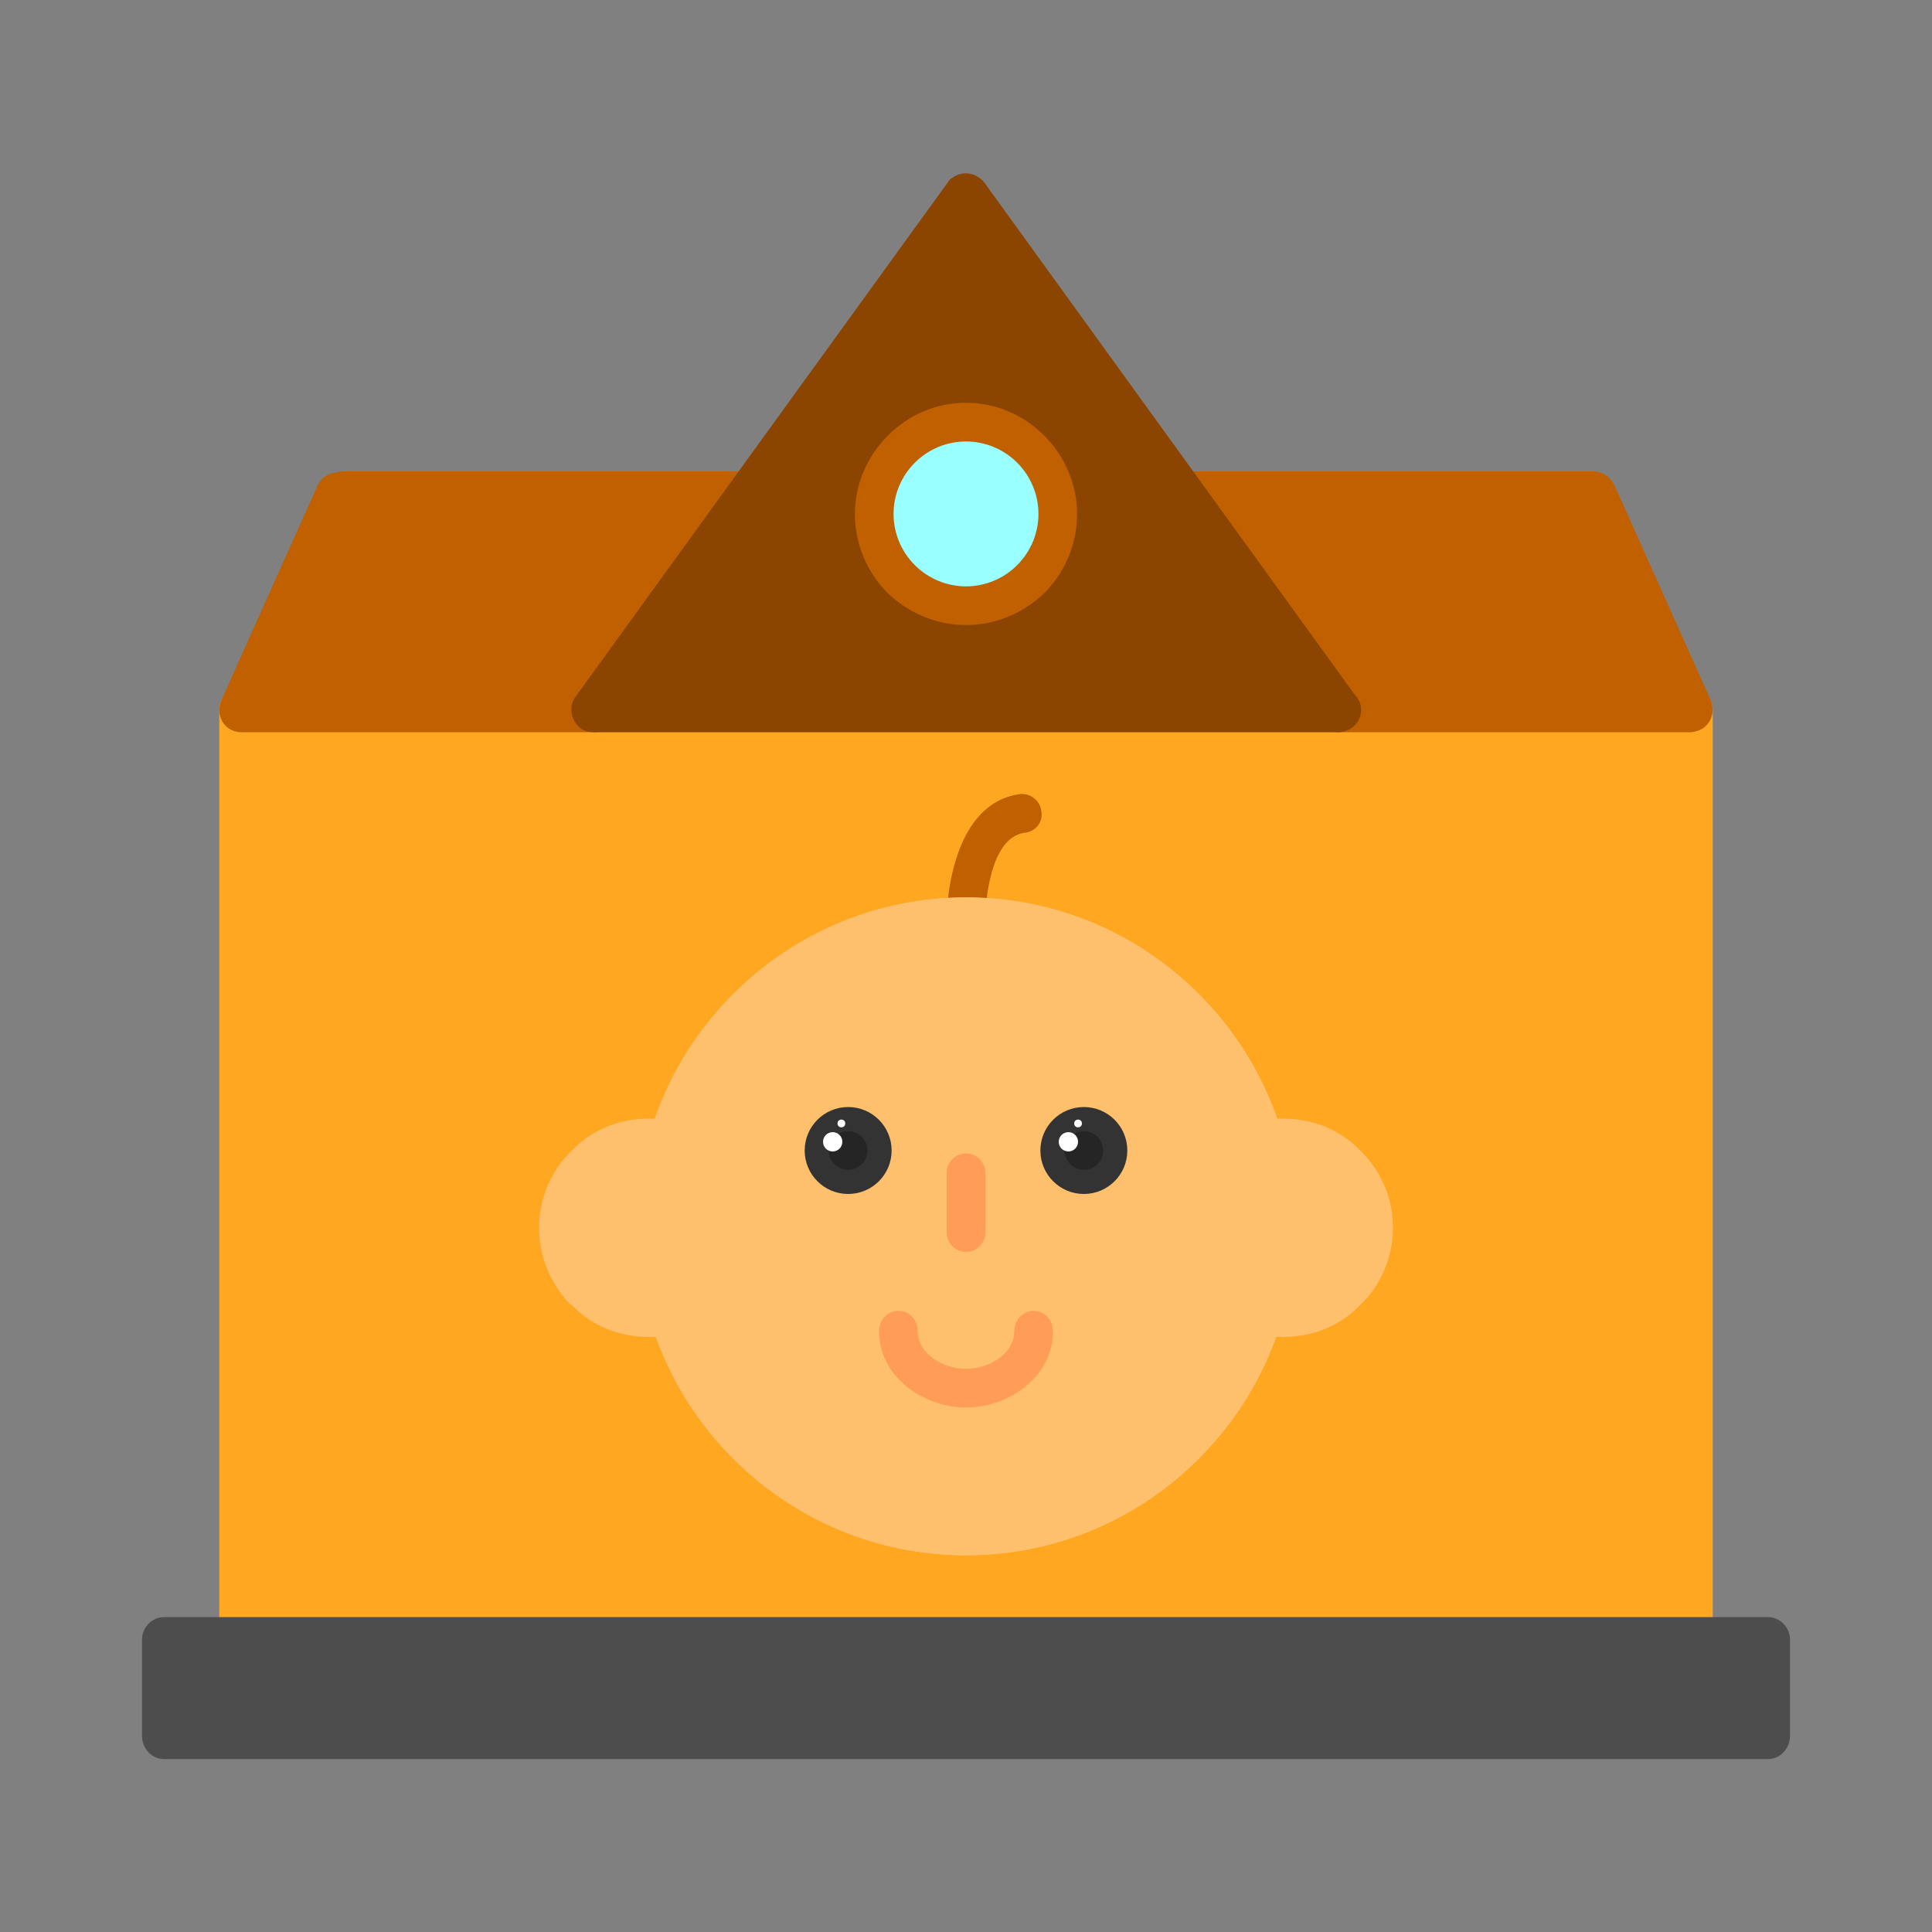 <svg clip-rule="evenodd" fill-rule="evenodd" height="2in" image-rendering="optimizeQuality" shape-rendering="geometricPrecision" text-rendering="geometricPrecision" viewBox="0 0 2000 2000" width="2in" xmlns="http://www.w3.org/2000/svg"><rect x="0" y="0" width="2000" height="2000" fill="#808080" stroke="none"/><g id="Layer_x0020_1"><path d="m1750 1721h-1500c-13 0-23-11-23-24v-962c0-13 10-24 23-24h1500c12 0 23 11 23 24v962c0 13-11 24-23 24z" fill="#ffa721" fill-rule="nonzero"/><path d="m350 488h426c13 0 23 11 23 24 0 5-1 10-5 14l-160 222c-5 7-12 10-19 10h-365c-13 0-23-10-23-23 0-4 1-8 3-12l99-221c4-8 12-13 21-13zm874 0h426c10 0 18 7 22 16l99 221c5 12 0 26-12 31-3 1-6 2-9 2h-365c-8 0-15-4-19-11l-161-222c-8-10-5-25 5-32 4-3 9-4 14-4z" fill="#c06000" fill-rule="nonzero"/><path d="m1385 758h-770c-5 0-10-1-14-4-10-8-13-23-5-33l385-532c1-2 3-4 5-5 11-8 25-5 33 5l384 531c4 4 6 9 6 15 0 13-11 23-24 23z" fill="#8c4500" fill-rule="nonzero"/><path d="m1000 417c32 0 60 13 81 34 21 21 34 50 34 81 0 32-13 61-34 82-21 20-49 33-81 33s-60-13-81-33c-21-21-34-50-34-82 0-31 13-60 34-81 21-21 49-34 81-34z" fill="#c06000" fill-rule="nonzero"/><path d="m1000 457c-20 0-39 8-53 22-14 14-22 33-22 53s8 39 22 53c14 14 33 22 53 22s39-8 53-22c14-14 22-33 22-53s-8-39-22-53c-14-14-33-22-53-22z" fill="#9ff"/><g fill-rule="nonzero"><path d="m170 1674h1660c13 0 23 11 23 23v100c0 13-10 24-23 24h-1660c-13 0-23-11-23-24v-100c0-12 10-23 23-23z" fill="#4d4d4d"/><path d="m672 1158h7c2 0 5 0 7 1 13 1 22 13 20 26v3c-4 13-7 27-9 41-2 13-3 27-3 42 0 14 1 28 3 42s5 27 9 41c3 12-4 25-16 29-2 0-3 0-5 0-2 1-4 1-6 1-3 0-5 0-7 0-32 0-60-12-80-33-1 0-1-1-2-1-20-21-32-49-32-79 0-31 13-60 34-80 20-21 48-33 80-33z" fill="#ffc06d"/><path d="m1328 1158c32 0 60 12 80 33 21 20 34 49 34 80s-13 60-34 80c-20 21-48 33-80 33-2 0-4 0-7 0-2 0-5 0-7-1-13-1-22-13-21-26 1-1 1-2 1-3 4-14 7-27 9-41s3-28 3-42c0-15-1-29-3-42-2-14-5-28-9-41-3-13 4-25 16-29 2 0 3-1 5-1h6z" fill="#ffc06d"/><path d="m1020 949c0 11-9 20-20 20s-20-9-20-20c0-1 1-117 76-127 11-1 21 7 22 18 2 11-6 21-17 22-40 5-41 87-41 87z" fill="#c06000"/><path d="m1000 929c94 0 179 38 241 100 61 61 100 146 100 240 0 95-39 180-100 241-62 62-147 100-241 100s-179-38-241-100c-61-61-100-146-100-241 0-94 39-179 100-240 62-62 147-100 241-100z" fill="#ffc06d"/><path d="m1000 929c94 0 179 38 241 100 61 61 100 146 100 240 0 95-39 180-100 241-62 62-147 100-241 100s-179-38-241-100c-61-61-100-146-100-241 0-94 39-179 100-240 62-62 147-100 241-100z" fill="#ffc06d"/><path d="m1050 1378c0-12 9-21 20-21s20 9 20 21c0 22-10 42-28 57-16 13-38 22-62 22s-46-9-62-22c-18-15-28-35-28-57 0-12 9-21 20-21s20 9 20 21c0 10 5 19 13 26 10 8 23 13 37 13s27-5 37-13c8-7 13-16 13-26z" fill="#ff9c58"/><path d="m980 1214c0-11 9-20 20-20s20 9 20 20v62c0 11-9 20-20 20s-20-9-20-20z" fill="#ff9c58"/></g><circle cx="878" cy="1191" fill="#333" r="45"/><circle cx="878" cy="1191" fill="#252525" r="20"/><circle cx="862" cy="1182" fill="#fff" r="10"/><circle cx="871" cy="1163" fill="#fff" r="4"/><circle cx="1122" cy="1191" fill="#333" r="45"/><circle cx="1122" cy="1191" fill="#252525" r="20"/><circle cx="1106" cy="1182" fill="#fff" r="10"/><circle cx="1116" cy="1163" fill="#fff" r="4"/></g></svg>